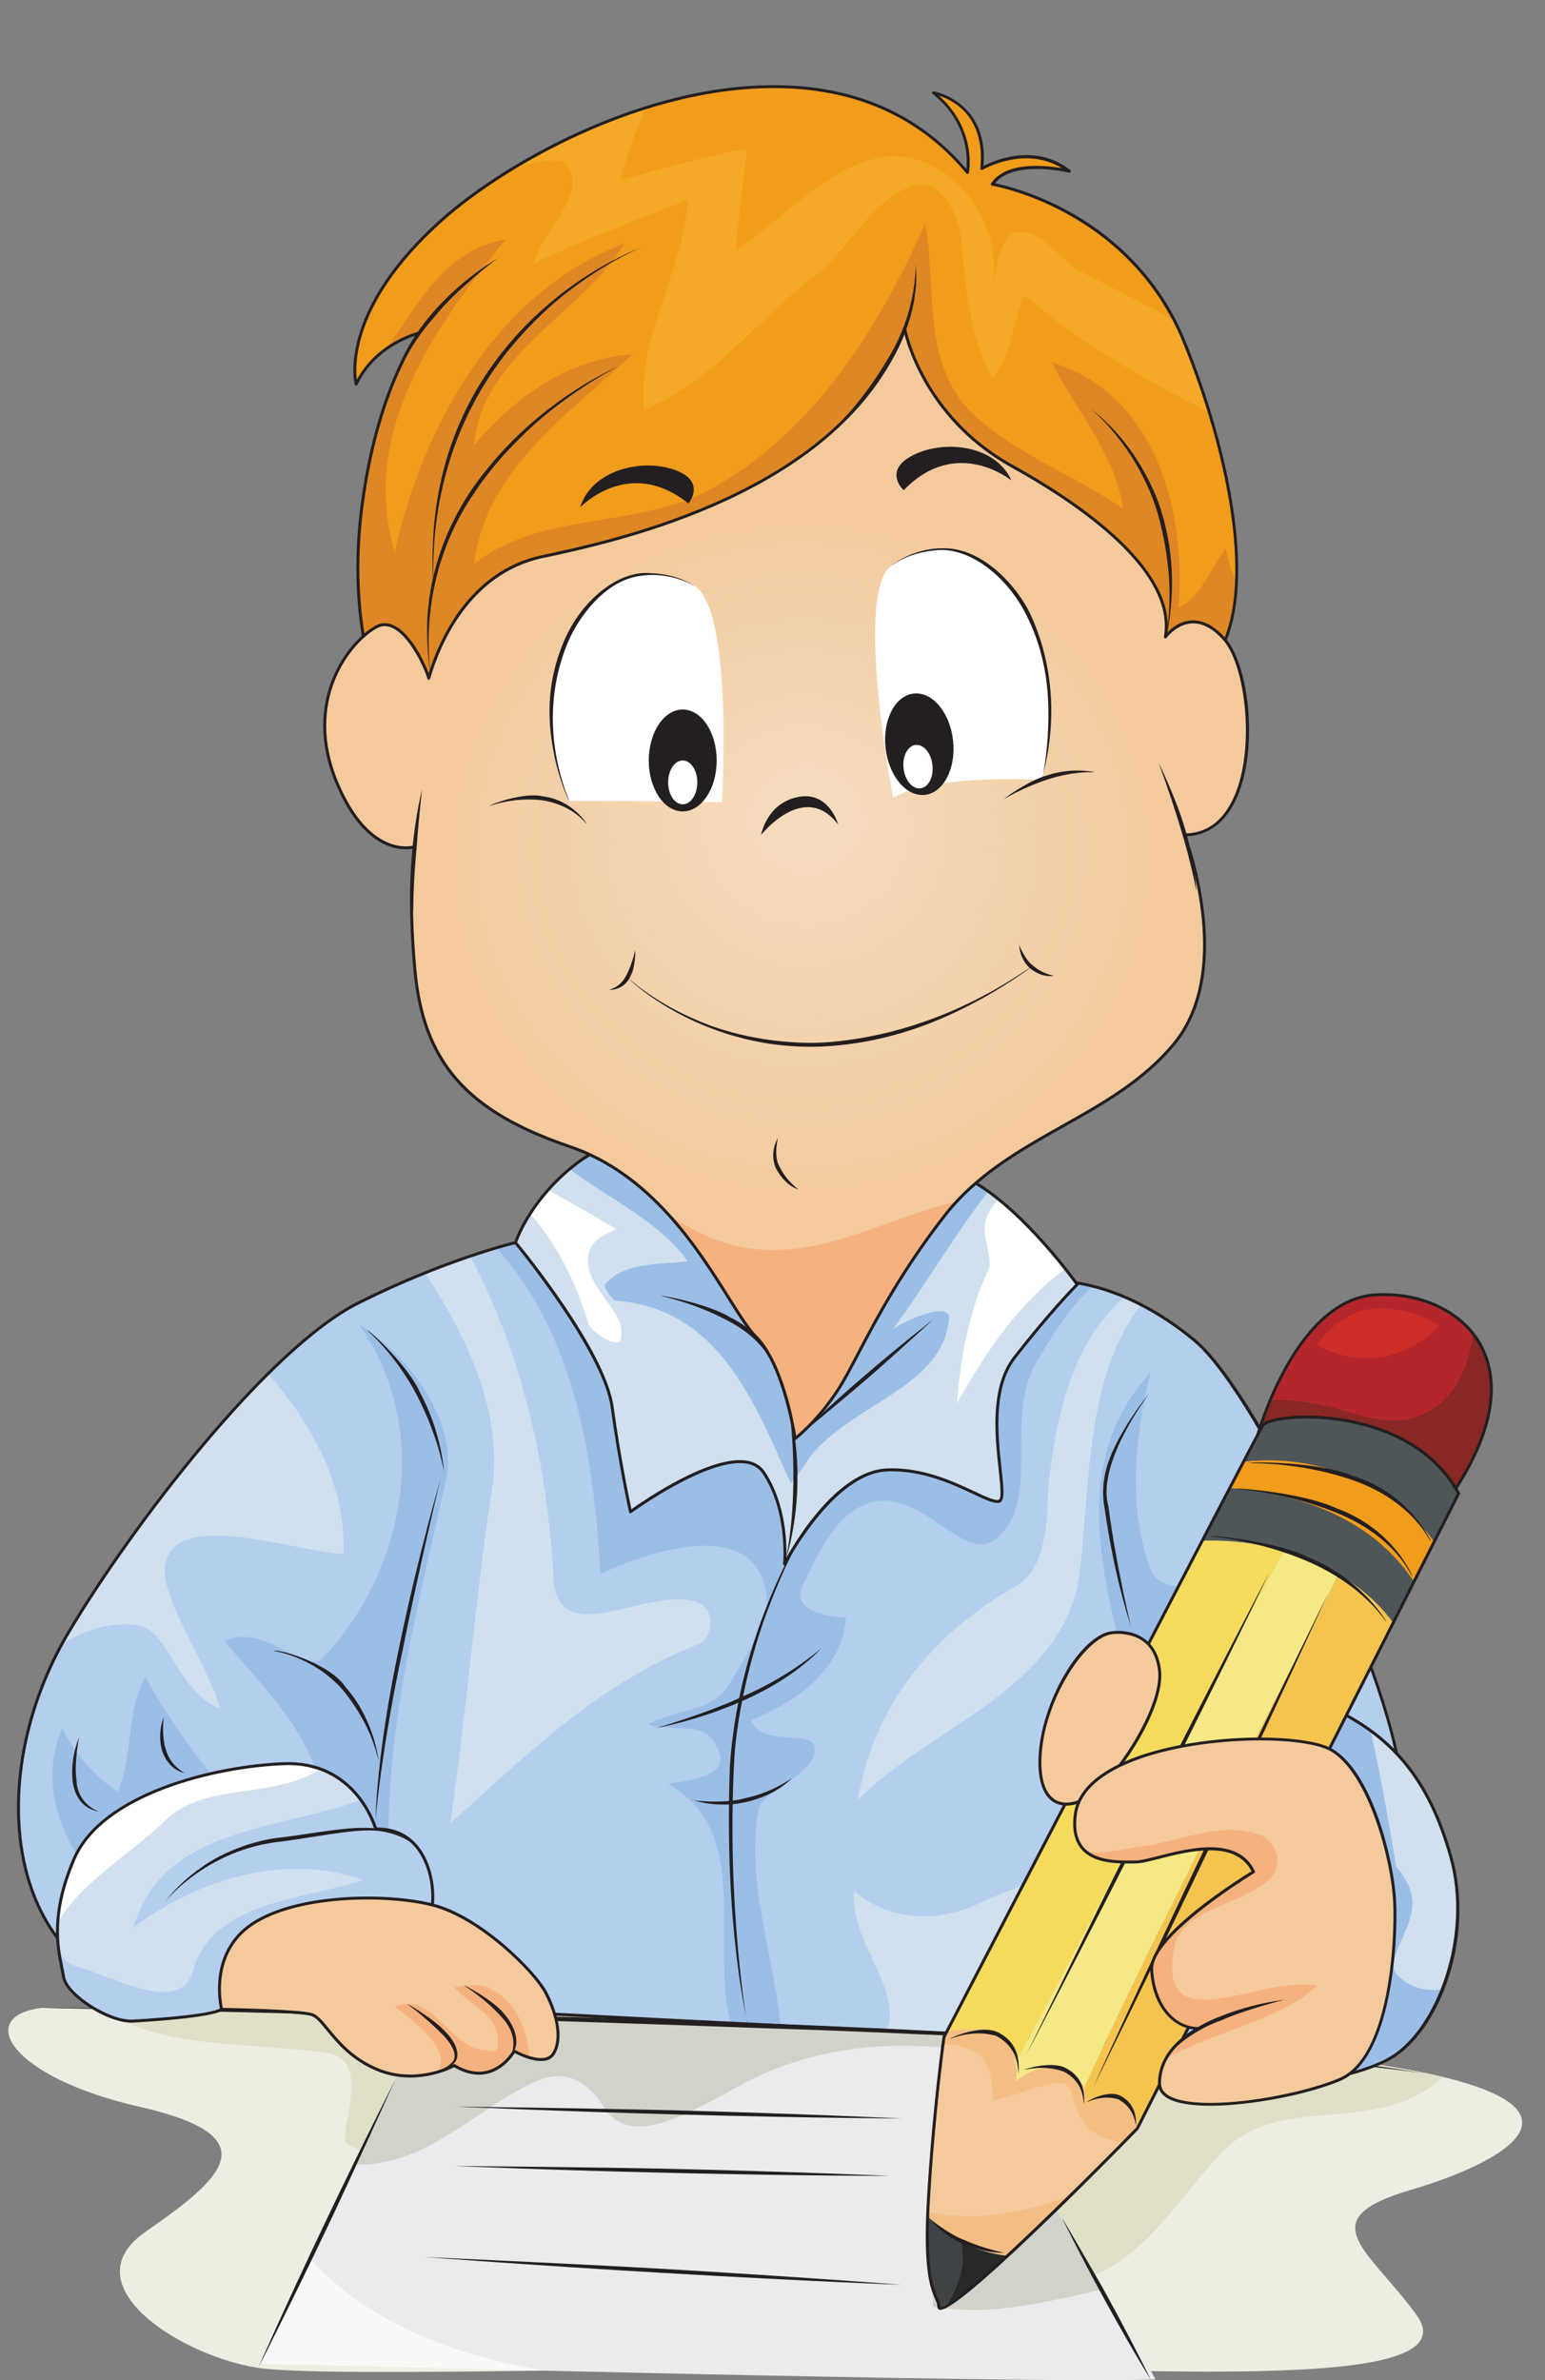 <?xml version="1.0" encoding="UTF-8"?><svg xmlns="http://www.w3.org/2000/svg" xmlns:xlink="http://www.w3.org/1999/xlink" height="601.1" preserveAspectRatio="xMidYMid meet" version="1.0" viewBox="-2.1 -21.5 390.3 601.1" width="390.3" zoomAndPan="magnify"><rect x="-2.1" y="-21.5" width="390.3" height="601.1" fill="#808080" stroke="none"/><defs><clipPath id="a"><path d="M 0 485 L 382.43 485 L 382.43 578 L 0 578 Z M 0 485"/></clipPath><clipPath id="b"><path d="M 63 484 L 290 484 L 290 579.621 L 63 579.621 Z M 63 484"/></clipPath><clipPath id="c"><path d="M 266 538 L 289 538 L 289 579.621 L 266 579.621 Z M 266 538"/></clipPath></defs><g><g clip-path="url(#a)"><path d="M 8.566 485.574 C 8.566 485.574 262.789 489.586 336.207 498.586 C 409.625 507.582 379.703 524.082 354.207 531.582 C 328.711 539.082 343.707 546.582 355.707 563.082 C 367.707 579.578 313.711 578.082 255.211 576.582 C 196.715 575.082 82.527 579.426 63.125 576.504 C 43.723 573.582 15.223 555.582 34.723 542.082 C 54.223 528.582 66.219 518.082 33.223 510.582 C 0.223 503.082 -8.59 487.566 8.566 485.574" fill="#edede2"/></g><g><path d="M 85.625 520.004 C 121.625 539.004 164.625 543.004 204.625 529.004 C 212.625 526.004 216.625 514.004 227.625 517.004 C 244.625 521.004 236.625 541.004 246.625 553.004 C 252.625 560.004 261.625 556.004 268.625 555.004 C 286.625 551.004 295.625 533.004 307.625 521.004 C 318.625 511.004 331.625 514.004 345.625 511.004 C 352.508 509.902 358.023 507.051 362.449 503.043 C 355.746 501.43 347.129 499.922 336.207 498.586 C 273.785 490.934 80.656 486.887 24.215 485.848 C 37.855 496.293 63.148 494.207 80.625 497.004 C 92.625 499.004 82.625 518.004 85.625 520.004" fill="#e0dfc8"/></g><g clip-path="url(#b)"><path d="M 107.176 484.371 C 107.176 484.371 70.711 557.629 63.453 575.449 C 63.453 575.449 264.09 580.727 289.828 579.41 C 289.828 579.41 245.613 500.871 234.391 492.289 L 107.176 484.371" fill="#eaebea"/></g><g><path d="M 234.391 492.289 L 107.176 484.371 C 107.176 484.371 97.492 503.824 87.113 525.117 C 105.312 526.16 118.047 510.82 133.625 504.004 C 140.625 501.004 146.625 504.004 150.625 511.004 C 157.625 521.004 171.625 512.004 181.625 507.004 C 198.965 496.492 218.516 493.727 237.809 495.777 C 236.473 494.195 235.316 493 234.391 492.289" fill="#d1d3ca"/></g><g><path d="M 75.793 548.555 C 70.266 560.137 65.594 570.199 63.453 575.449 C 63.453 575.449 95.457 576.289 135.535 577.219 C 112.652 573.262 91.605 565.715 75.793 548.555" fill="#f8f8f6"/></g><g><path d="M 233.625 561.004 C 247.988 563.613 262.352 559.832 276.715 556.613 C 265.629 537.656 250.074 511.805 240.488 499.152 C 235.781 519.414 232.84 540.516 233.625 561.004" fill="#d1d3ca"/></g><g><path d="M 128.129 292.316 C 128.129 292.316 110.973 296.281 88.531 307.5 C 66.09 318.719 31.777 362.934 15.273 390.652 C -1.227 418.371 -1.887 451.371 13.953 469.852 C 29.789 488.332 73.352 483.051 101.066 485.035 C 128.789 487.012 275.961 494.27 301.043 494.27 C 326.129 494.27 349.227 455.992 351.863 434.215 C 354.504 412.438 317.539 331.918 299.723 317.066 C 281.902 302.219 267.055 302.219 267.055 302.219 L 128.129 292.316" fill="#b4ceee"/></g><g><path d="M 110.625 352.004 C 113.625 338.004 101.625 321.004 88.625 313.004 C 107.625 340.004 99.625 376.004 79.625 397.004 C 75.625 402.004 64.625 388.004 54.625 393.004 C 65.625 406.004 80.625 420.004 79.625 439.004 C 79.625 446.004 69.625 450.004 63.625 446.004 C 59.625 443.004 58.625 436.004 54.625 431.004 C 47.625 422.004 40.625 413.004 34.625 402.004 C 29.625 411.004 31.625 422.004 27.625 431.004 C 21.625 427.004 16.625 421.004 13.625 415.004 C 3.625 438.004 25.625 461.004 43.625 475.004 C 44.996 476.375 43.441 479.207 40.68 482.168 C 59.832 485.414 83.594 483.785 101.066 485.035 C 102.391 485.129 103.984 485.234 105.82 485.352 C 100.578 476.367 97.105 466.113 96.625 457.004 C 93.625 421.004 102.625 388.004 110.625 352.004" fill="#9bbee7"/></g><g><path d="M 121.625 358.004 C 117.625 386.004 115.625 412.004 111.625 439.004 C 130.625 422.004 148.625 404.004 173.625 394.004 C 177.625 393.004 179.625 385.004 173.625 383.004 C 160.625 379.004 137.625 397.004 137.625 375.004 C 135.973 347.758 129.547 319.84 116.664 295.73 C 113.402 296.832 109.559 298.23 105.266 299.961 C 116.48 317.305 126.027 336.879 121.625 358.004" fill="#d0e0ef"/></g><g><path d="M 32.625 389.004 C 40.625 390.004 42.625 406.004 53.625 410.004 C 49.625 398.004 41.625 387.004 39.625 377.004 C 37.625 358.004 70.625 370.004 84.625 371.004 C 85.477 353.953 76.879 338.359 65.652 325.453 C 46.906 344.043 26.77 371.344 15.273 390.652 C 14.695 391.629 14.137 392.613 13.594 393.602 C 19.73 390.031 26.18 387.93 32.625 389.004" fill="#d0e0ef"/></g><g><path d="M 189.625 435.004 C 190.625 431.004 204.625 426.004 203.625 420.004 C 203.625 415.004 190.625 420.004 187.625 413.004 C 199.625 408.004 210.625 400.004 211.625 387.004 C 206.625 387.004 197.625 385.004 200.625 379.004 C 204.625 371.004 208.625 361.004 217.625 358.004 C 230.625 354.004 241.625 374.004 249.625 367.004 C 261.625 357.004 250.625 336.004 260.625 321.004 C 264.066 315.105 268.477 308.484 273.852 303.273 C 269.602 302.219 267.055 302.219 267.055 302.219 L 128.129 292.316 C 128.129 292.316 126.387 292.723 123.289 293.633 C 143.52 316.254 147.809 346.953 149.625 376.004 C 164.625 369.004 189.625 362.004 191.625 382.004 C 192.625 388.004 186.625 396.004 182.625 403.004 C 178.625 411.004 168.625 410.004 161.625 414.004 C 167.625 416.004 175.625 413.004 178.625 419.004 C 183.625 427.004 172.625 428.004 166.625 429.004 C 188.359 441.285 177.066 468.746 182.504 489.449 C 186.68 489.656 190.895 489.859 195.125 490.062 C 193.156 471.281 186.172 453.141 189.625 435.004" fill="#9bbee7"/></g><g><path d="M 262.625 355.004 C 262.625 364.004 261.625 375.004 254.625 379.004 C 233.625 391.004 218.625 409.004 214.625 433.004 C 233.625 414.004 266.625 405.004 270.625 376.004 C 273.195 354.598 272.113 325.871 286.184 308.008 C 284.738 307.262 283.344 306.605 282.02 306.039 C 268.281 317.719 264.344 337.832 262.625 355.004" fill="#d0e0ef"/></g><g><path d="M 213.625 456.004 C 212.625 468.004 223.625 478.004 222.625 489.004 C 222.453 489.699 222.086 490.492 221.578 491.305 C 239.574 492.129 256.703 492.867 270.68 493.402 C 281.602 478.332 287.469 461.555 288.512 443.734 C 274.273 449.062 259.301 452.734 245.625 459.004 C 235.625 464.004 222.625 464.004 213.625 456.004" fill="#d0e0ef"/></g><g><path d="M 305.625 430.004 C 290.625 414.004 317.625 394.004 311.625 379.004 C 309.625 375.004 292.625 384.004 288.625 375.004 C 282.625 359.004 284.625 341.004 288.625 325.004 C 264.625 351.004 279.625 386.004 286.625 417.004 C 292.004 444.801 286.926 470.984 270.68 493.402 C 284.789 493.941 295.695 494.27 301.043 494.27 C 320.273 494.27 338.328 471.773 346.898 451.457 C 331.43 447.891 316.797 442.414 305.625 430.004" fill="#9bbee7"/></g><g><path d="M 128.047 291.953 C 127.875 291.992 110.59 296.055 88.363 307.164 C 65.223 318.734 30.879 363.707 14.953 390.461 C -1.562 418.199 -2.105 451.691 13.668 470.098 C 25.887 484.352 54.32 484.598 79.406 484.812 C 87.18 484.879 94.523 484.941 101.039 485.406 C 127.914 487.328 275.484 494.645 301.043 494.645 C 326.828 494.645 349.668 455.473 352.234 434.262 C 353.676 422.355 343.66 394.754 333.805 372.887 C 321.566 345.738 308.285 323.715 299.965 316.777 C 282.246 302.012 267.203 301.844 267.055 301.844 L 128.156 291.945 C 128.121 291.941 128.082 291.945 128.047 291.953 Z M 101.094 484.66 C 94.551 484.191 87.199 484.129 79.414 484.062 C 54.484 483.848 26.234 483.605 14.234 469.605 C 6.688 460.801 2.934 448.473 2.934 434.984 C 2.934 420.648 7.172 404.996 15.598 390.844 C 31.477 364.168 65.691 319.336 88.699 307.836 C 110.516 296.93 127.508 292.852 128.16 292.695 C 128.277 292.703 267.027 302.594 267.027 302.594 C 267.199 302.594 281.988 302.777 299.484 317.355 C 315.875 331.016 351.629 406.5 351.629 431.688 C 351.629 432.578 351.582 433.41 351.492 434.172 C 348.949 455.148 326.438 493.895 301.043 493.895 C 275.492 493.895 127.961 486.578 101.094 484.66" fill="#231f20"/></g><g><path d="M 200.066 261.301 C 171.688 263.281 155.191 263.281 143.309 272.516 C 131.43 281.758 128.129 292.316 128.129 292.316 C 128.129 292.316 150.566 319.375 152.547 333.898 C 154.527 348.418 157.168 360.297 157.168 360.297 C 157.168 360.297 184.227 340.5 190.828 350.398 C 197.43 360.297 196.105 373.492 196.105 373.492 C 196.105 373.492 207.988 350.398 221.844 349.734 C 235.703 349.074 246.926 358.316 250.227 357.656 C 253.523 356.992 244.945 333.234 254.188 321.355 C 263.422 309.477 270.023 302.879 270.023 302.879 C 270.023 302.879 255.504 282.414 241.645 275.816 C 227.785 269.219 200.066 261.301 200.066 261.301" fill="#d0e0ef"/></g><g><path d="M 247.625 299.004 C 242.625 310.004 240.625 321.004 239.625 333.004 C 246.879 319.816 255.438 307.5 267.02 298.918 C 263.465 294.422 257.141 286.984 250.152 281.363 C 248.082 283.586 246.625 286.051 246.625 289.004 C 246.625 292.004 248.625 297.004 247.625 299.004" fill="#fff"/></g><g><path d="M 154.625 317.004 C 156.625 311.004 148.625 306.004 146.625 299.004 C 145.625 293.004 148.625 291.004 153.625 289.004 C 147.871 285.406 142.121 282.324 136.367 279.02 C 134.477 281.148 132.973 283.199 131.805 285.027 C 138.723 292.695 143.578 302.848 146.625 313.004 C 147.625 315.004 153.625 319.004 154.625 317.004" fill="#fff"/></g><g><path d="M 223.625 314.004 C 231.883 302.742 239.012 290.355 247.555 279.383 C 245.602 277.98 243.617 276.754 241.645 275.816 C 227.785 269.219 200.066 261.301 200.066 261.301 C 171.688 263.281 155.191 263.281 143.309 272.516 C 142.793 272.918 142.301 273.32 141.816 273.727 C 152.312 281.684 164.152 286.727 171.625 297.004 C 164.625 298.004 155.625 297.004 150.625 303.004 C 150.625 304.004 152.625 307.004 153.625 307.004 C 179.625 309.004 188.625 333.004 197.625 353.004 C 200.625 350.004 201.625 347.004 204.625 344.004 C 216.625 332.004 235.625 328.004 237.625 312.004 C 238.625 307.004 228.625 311.004 223.625 314.004" fill="#9bbee7"/></g><g><path d="M 200.039 260.926 L 190.906 261.535 C 167.715 263.043 153.715 263.953 143.078 272.223 C 131.242 281.426 127.805 292.098 127.773 292.207 C 127.734 292.328 127.762 292.461 127.844 292.559 C 128.066 292.828 150.234 319.699 152.176 333.949 C 154.137 348.316 156.777 360.258 156.801 360.379 C 156.828 360.5 156.918 360.602 157.035 360.645 C 157.156 360.691 157.289 360.672 157.391 360.598 C 157.586 360.457 176.895 346.434 186.547 348.145 C 188.301 348.457 189.633 349.285 190.516 350.605 C 196.965 360.273 195.746 373.324 195.73 373.457 C 195.715 373.637 195.824 373.801 195.996 373.852 C 196.172 373.902 196.355 373.824 196.438 373.664 C 196.555 373.438 208.383 350.754 221.863 350.109 C 230.68 349.688 238.543 353.379 243.746 355.816 C 246.797 357.25 249.004 358.285 250.301 358.023 C 251.828 357.719 251.488 354.629 250.926 349.512 C 250.027 341.363 248.672 329.055 254.48 321.586 C 263.598 309.863 270.223 303.211 270.289 303.145 C 270.422 303.016 270.438 302.812 270.328 302.66 C 270.184 302.457 255.594 282.043 241.809 275.477 C 228.078 268.941 200.445 261.02 200.168 260.941 C 200.129 260.93 200.082 260.926 200.039 260.926 Z M 143.539 272.812 C 153.992 264.688 167.906 263.781 190.957 262.285 C 190.957 262.285 199.895 261.688 200.023 261.68 C 200.875 261.922 227.957 269.719 241.484 276.156 C 254.277 282.246 267.836 300.508 269.535 302.844 C 268.465 303.934 262.25 310.375 253.891 321.125 C 250.324 325.711 249.363 331.988 249.363 338.059 C 249.363 342.199 249.809 346.242 250.18 349.594 C 250.414 351.715 250.652 353.875 250.652 355.367 C 250.652 356.477 250.52 357.215 250.152 357.289 C 249.098 357.5 246.875 356.461 244.062 355.141 C 238.797 352.668 230.832 348.93 221.828 349.359 C 209.781 349.938 199.445 366.738 196.566 371.863 C 196.574 371.531 196.578 371.156 196.578 370.738 C 196.578 366.285 195.91 357.344 191.141 350.188 C 190.141 348.691 188.641 347.754 186.68 347.406 C 177.422 345.766 160.438 357.504 157.414 359.656 C 156.875 357.156 154.637 346.441 152.918 333.848 C 150.988 319.684 130.273 294.328 128.555 292.242 C 129.051 290.832 132.727 281.223 143.539 272.812" fill="#231f20"/></g><g><path d="M 93.812 154.215 C 93.812 154.215 85.395 136.398 89.355 106.203 C 93.316 76.012 103.711 62.645 103.711 62.645 C 103.711 62.645 92.82 65.121 87.871 75.516 C 87.871 75.516 82.918 57.695 109.652 33.938 C 136.379 10.176 206.172 -21.5 242.305 22.055 C 242.305 22.055 244.613 10.508 233.727 1.926 C 233.727 1.926 247.59 4.238 245.938 21.066 C 245.938 21.066 257.816 13.805 268.047 21.727 C 268.047 21.727 253.191 18.098 248.574 25.023 C 248.574 25.023 281.902 30.309 296.426 63.309 C 309.953 95.648 316.059 133.43 303.188 146.793 C 290.316 160.156 120.047 216.09 93.812 154.215" fill="#f19c1b"/></g><g><path d="M 294.59 59.504 C 286.773 55.078 278.699 51.039 270.625 47.004 C 265.625 44.004 260.625 36.004 254.625 37.004 C 250.625 38.004 249.625 46.004 248.625 51.004 C 251.625 34.004 237.625 17.004 222.625 18.004 C 208.625 19.004 196.625 33.004 183.625 42.004 C 184.625 33.004 185.625 25.004 186.625 16.004 C 175.625 18.004 165.625 21.004 154.625 24.004 C 156.219 17.641 158.387 11.562 161.105 5.762 C 148.758 9.633 137.059 15.203 127.215 21.191 C 133.414 19.746 140.109 17.211 141.625 21.004 C 145.625 28.004 135.625 36.004 132.625 45.004 C 145.625 39.004 158.625 34.004 171.625 29.004 C 170.625 47.004 158.625 64.004 160.625 82.004 C 177.625 75.004 188.625 60.004 202.625 49.004 C 212.625 42.004 218.625 27.004 230.625 25.004 C 235.625 25.004 239.625 32.004 240.625 38.004 C 241.625 50.004 242.625 63.004 248.625 74.004 C 253.625 68.004 253.625 60.004 256.625 53.004 C 271.035 65.25 287.004 74.379 303.402 82.641 C 301.414 76.137 299.066 69.617 296.426 63.309 C 295.844 61.988 295.227 60.73 294.59 59.504" fill="#f5a827"/></g><g><path d="M 295.625 132.004 C 297.625 107.004 289.625 78.004 263.625 70.004 C 269.625 82.004 279.625 93.004 281.625 107.004 C 268.625 98.004 253.625 93.004 242.625 82.004 C 230.625 69.004 234.625 51.004 231.625 35.004 C 219.625 62.004 202.625 89.004 175.625 103.004 C 156.625 112.004 133.625 108.004 117.625 121.004 C 120.625 97.004 141.625 83.004 157.625 68.004 C 141.625 69.004 127.625 79.004 117.625 91.004 C 119.625 68.004 144.625 58.004 155.625 40.004 C 123.625 52.004 104.625 86.004 97.625 118.004 C 88.625 88.004 107.625 61.004 125.625 39.004 C 110.605 41.375 103.711 54.988 95.555 66.52 C 99.77 63.543 103.711 62.645 103.711 62.645 C 103.711 62.645 93.316 76.012 89.355 106.203 C 85.395 136.398 93.812 154.215 93.812 154.215 C 120.047 216.09 290.316 160.156 303.188 146.793 C 307.66 142.148 309.836 134.555 310.211 125.273 C 308.922 122.656 307.953 119.938 307.625 117.004 C 303.625 122.004 301.625 129.004 295.625 132.004" fill="#de8724"/></g><g><path d="M 109.402 33.656 C 82.805 57.297 87.461 75.434 87.512 75.617 C 87.551 75.766 87.684 75.875 87.84 75.891 C 87.996 75.902 88.145 75.816 88.211 75.676 C 92.152 67.391 100.027 64.199 102.797 63.301 C 100.512 66.719 92.363 80.395 88.98 106.152 C 88.234 111.863 87.93 117.137 87.93 121.941 C 87.93 142.246 93.344 154.098 93.469 154.363 C 99.344 168.227 112.828 177.199 133.535 181.027 C 193.352 192.086 293.906 156.973 303.461 147.055 C 308.555 141.758 310.688 132.938 310.688 122.371 C 310.688 104.734 304.75 82.234 296.77 63.164 C 283.387 32.754 253.801 25.691 249.266 24.777 C 254.051 18.801 267.812 22.059 267.953 22.094 C 268.129 22.133 268.305 22.051 268.383 21.891 C 268.461 21.73 268.414 21.539 268.273 21.434 C 259.219 14.418 248.836 19.117 246.344 20.422 C 246.395 19.727 246.449 19.031 246.449 18.387 C 246.449 3.844 233.922 1.578 233.785 1.559 C 233.617 1.527 233.453 1.621 233.383 1.773 C 233.359 1.824 233.352 1.875 233.352 1.926 C 233.352 2.039 233.402 2.148 233.492 2.223 C 241.027 8.16 242.121 15.609 242.121 19.445 C 242.121 20.184 242.082 20.777 242.039 21.211 C 231.336 8.641 217.078 1.566 199.609 0.238 C 164.047 -2.461 126.176 18.742 109.402 33.656 Z M 87.91 71.969 C 87.91 65.703 90.461 51.492 109.898 34.215 C 126.578 19.391 164.223 -1.695 199.551 0.984 C 217.105 2.32 231.391 9.488 242.016 22.297 C 242.109 22.406 242.258 22.453 242.398 22.422 C 242.539 22.383 242.645 22.27 242.672 22.129 C 242.68 22.094 242.871 21.086 242.871 19.453 C 242.871 15.68 241.777 8.609 235.105 2.672 C 238.312 3.691 245.699 7.238 245.699 18.336 C 245.699 19.188 245.656 20.086 245.562 21.031 C 245.562 21.043 245.562 21.055 245.562 21.066 C 245.562 21.195 245.629 21.316 245.738 21.383 C 245.859 21.461 246.012 21.461 246.133 21.387 C 246.242 21.32 256.668 15.176 266.172 20.969 C 261.93 20.234 252.004 19.203 248.262 24.816 C 248.191 24.926 248.18 25.059 248.23 25.176 C 248.281 25.293 248.391 25.375 248.516 25.395 C 248.848 25.449 281.812 31.035 296.082 63.457 C 308.746 93.73 316.289 132.648 302.918 146.531 C 293.414 156.398 193.285 191.309 133.672 180.289 C 113.227 176.512 99.93 167.688 94.156 154.07 C 94.156 154.066 94.152 154.059 94.152 154.055 C 94.066 153.879 85.828 135.973 89.727 106.254 C 93.625 76.527 103.902 63.008 104.008 62.875 C 104.105 62.75 104.113 62.578 104.027 62.445 C 103.941 62.309 103.781 62.246 103.629 62.277 C 103.52 62.305 93.227 64.77 88.055 74.379 C 87.98 73.801 87.91 73 87.91 71.969 Z M 93.473 154.375 C 93.473 154.375 93.469 154.363 93.469 154.363 C 93.469 154.367 93.469 154.371 93.473 154.375" fill="#231f20"/></g><g><path d="M 314.219 496.824 C 281.867 493.852 237.105 491.273 187.781 489.414 C 126.504 486.82 8.566 485.402 8.566 485.574 C 8.562 485.621 89.055 486.949 187.738 490.609 C 277.109 493.426 335.496 499.051 357.039 502.008 C 348.203 500.547 333.426 498.461 314.219 496.824" fill="#231f20"/></g><g><path d="M 297.086 189.359 C 297.086 189.359 310.285 223.016 294.445 242.156 C 278.605 261.301 252.211 265.258 236.367 285.719 C 220.531 306.176 214.59 322.016 209.309 329.938 C 204.031 337.855 198.754 341.816 198.754 341.816 C 198.754 341.816 196.113 323.336 188.852 316.074 C 181.59 308.82 169.543 277.469 141.824 268.062 C 114.105 258.66 104.703 245.293 102.719 223.512 C 100.738 201.734 102.719 192.332 102.719 192.332 C 102.719 192.332 91.336 196.293 82.918 175.996 C 74.508 155.703 85.891 140.852 92.82 136.895 C 99.75 132.93 106.184 148.773 106.184 149.762 C 106.184 150.754 111.629 124.023 134.895 119.074 C 158.156 114.125 211.121 101.75 226.469 61.656 C 226.469 61.656 230.426 83.434 253.691 96.305 C 276.953 109.176 294.773 125.012 292.301 139.367 C 292.301 139.367 298.734 130.461 307.148 139.863 C 315.562 149.266 317.219 189.359 297.086 189.359" fill="#f4ca9d"/></g><g><path d="M 166.445 284.91 C 177.695 297.156 184.242 311.469 188.852 316.074 C 196.113 323.336 198.754 341.816 198.754 341.816 C 198.754 341.816 204.031 337.855 209.309 329.938 C 214.59 322.016 220.531 306.176 236.367 285.719 C 237.422 284.355 238.523 283.074 239.664 281.852 C 215.449 287.594 193.961 304.672 166.445 284.91" fill="#f6b27e"/></g><g><path d="M 226.117 61.52 C 210.383 102.633 153.504 114.73 134.816 118.707 C 116.246 122.66 108.707 140.449 106.199 148.535 C 105.191 145.742 101.984 139.066 97.934 136.719 C 96.102 135.656 94.316 135.605 92.633 136.57 C 85.652 140.559 74.008 155.48 82.574 176.141 C 89.957 193.949 99.801 193.301 102.254 192.824 C 102.027 194.223 101.473 198.395 101.473 205.82 C 101.473 210.453 101.691 216.332 102.348 223.547 C 104.477 246.953 115.512 259.531 141.703 268.418 C 162.082 275.332 173.887 294.105 181.699 306.527 C 184.477 310.938 186.664 314.422 188.59 316.344 C 195.676 323.43 198.355 341.684 198.379 341.867 C 198.398 342 198.484 342.113 198.609 342.164 C 198.73 342.215 198.871 342.195 198.977 342.117 C 199.031 342.074 204.367 338.027 209.621 330.145 C 211.316 327.602 213.113 324.18 215.195 320.219 C 219.715 311.621 225.902 299.852 236.664 285.945 C 244.777 275.469 255.844 269.246 266.547 263.23 C 276.605 257.578 287.008 251.73 294.734 242.395 C 300.703 235.184 302.566 225.875 302.566 217.07 C 302.566 204.023 298.488 192.113 297.609 189.699 C 303.184 189.5 307.574 186.199 310.316 180.07 C 312.496 175.195 313.445 169.012 313.445 162.883 C 313.445 153.227 311.086 143.699 307.426 139.613 C 304.664 136.523 301.805 135.035 298.926 135.188 C 295.992 135.34 293.844 137.137 292.77 138.258 C 292.824 137.711 292.91 137.16 292.91 136.613 C 292.91 120.133 268.805 104.238 253.871 95.977 C 231.039 83.348 226.875 61.805 226.836 61.59 C 226.805 61.422 226.672 61.297 226.504 61.281 C 226.336 61.266 226.176 61.363 226.117 61.52 Z M 106.734 149.332 C 109.023 141.664 116.359 123.402 134.973 119.441 C 153.594 115.48 209.91 103.477 226.367 62.859 C 227.566 67.508 233.371 85.496 253.508 96.633 C 268.289 104.809 292.16 120.512 292.16 136.598 C 292.16 137.5 292.086 138.402 291.93 139.301 C 291.926 139.324 291.926 139.344 291.926 139.367 C 291.926 139.516 292.016 139.652 292.156 139.711 C 292.316 139.777 292.504 139.727 292.605 139.586 C 292.629 139.551 295.152 136.133 298.973 135.934 C 301.609 135.801 304.266 137.203 306.867 140.113 C 310.367 144.02 312.641 153.469 312.641 162.984 C 312.641 169.016 311.727 175.07 309.629 179.762 C 306.895 185.883 302.672 188.984 297.086 188.984 C 296.965 188.984 296.848 189.047 296.777 189.148 C 296.734 189.215 296.711 189.285 296.711 189.359 C 296.711 189.406 296.719 189.453 296.738 189.496 C 296.82 189.707 301.824 202.742 301.824 217.07 C 301.824 225.727 300 234.859 294.156 241.918 C 286.52 251.148 276.18 256.957 266.18 262.578 C 255.414 268.629 244.277 274.887 236.07 285.488 C 225.27 299.445 219.062 311.246 214.531 319.867 C 212.461 323.812 210.672 327.219 208.996 329.727 C 204.699 336.176 200.402 339.973 199.023 341.113 C 198.492 337.805 195.727 322.418 189.117 315.809 C 187.258 313.953 185.086 310.5 182.336 306.129 C 174.469 293.617 162.574 274.707 141.945 267.707 C 116.086 258.934 105.191 246.535 103.094 223.48 C 102.438 216.277 102.223 210.418 102.223 205.812 C 102.223 196.695 103.074 192.469 103.09 192.406 C 103.094 192.383 103.094 192.355 103.094 192.332 C 103.094 192.227 103.051 192.121 102.969 192.051 C 102.867 191.961 102.727 191.934 102.598 191.977 C 102.488 192.016 91.434 195.547 83.266 175.852 C 74.891 155.652 86.215 141.102 93.008 137.219 C 94.402 136.422 95.828 136.434 97.363 137.258 C 102.129 139.82 105.762 149.07 105.809 149.77 C 105.82 149.945 105.961 150.133 106.133 150.16 C 106.473 150.211 106.527 150.023 106.734 149.332 Z M 292.676 139.367 C 292.676 139.387 292.672 139.41 292.672 139.43 C 292.672 139.41 292.672 139.387 292.676 139.367" fill="#231f20"/></g><g><path d="M 290.625 195.348 C 290.625 242.922 250.207 281.504 200.391 281.504 C 150.52 281.504 110.113 242.922 110.113 195.348 C 110.113 147.762 150.52 109.184 200.391 109.184 C 250.207 109.184 290.625 147.762 290.625 195.348" fill="#f4ca9d"/></g><g><path d="M 288.34 195.043 C 288.34 241.391 248.965 278.977 200.43 278.977 C 151.848 278.977 112.48 241.391 112.48 195.043 C 112.48 148.684 151.848 111.102 200.43 111.102 C 248.965 111.102 288.34 148.684 288.34 195.043" fill="#f4cb9f"/></g><g><path d="M 286.055 194.738 C 286.055 239.855 247.719 276.449 200.473 276.449 C 153.176 276.449 114.852 239.855 114.852 194.738 C 114.852 149.605 153.176 113.016 200.473 113.016 C 247.719 113.016 286.055 149.605 286.055 194.738" fill="#f4cb9f"/></g><g><path d="M 283.766 194.43 C 283.766 238.324 246.477 273.922 200.512 273.922 C 154.5 273.922 117.223 238.324 117.223 194.43 C 117.223 150.527 154.5 114.934 200.512 114.934 C 246.477 114.934 283.766 150.527 283.766 194.43" fill="#f4cca1"/></g><g><path d="M 281.48 194.125 C 281.48 236.793 245.234 271.395 200.555 271.395 C 155.828 271.395 119.59 236.793 119.59 194.125 C 119.59 151.449 155.828 116.852 200.555 116.852 C 245.234 116.852 281.48 151.449 281.48 194.125" fill="#f4cca1"/></g><g><path d="M 279.195 193.82 C 279.195 235.258 243.988 268.863 200.598 268.863 C 157.156 268.863 121.961 235.258 121.961 193.82 C 121.961 152.371 157.156 118.766 200.598 118.766 C 243.988 118.766 279.195 152.371 279.195 193.82" fill="#f4cda3"/></g><g><path d="M 276.91 193.516 C 276.91 233.727 242.746 266.336 200.637 266.336 C 158.484 266.336 124.328 233.727 124.328 193.516 C 124.328 153.289 158.484 120.684 200.637 120.684 C 242.746 120.684 276.91 153.289 276.91 193.516" fill="#f4cda3"/></g><g><path d="M 274.621 193.211 C 274.621 232.195 241.504 263.809 200.68 263.809 C 159.812 263.809 126.699 232.195 126.699 193.211 C 126.699 154.215 159.812 122.602 200.68 122.602 C 241.504 122.602 274.621 154.215 274.621 193.211" fill="#f3cea5"/></g><g><path d="M 272.336 192.902 C 272.336 230.66 240.258 261.281 200.719 261.281 C 161.137 261.281 129.066 230.66 129.066 192.902 C 129.066 155.137 161.137 124.516 200.719 124.516 C 240.258 124.516 272.336 155.137 272.336 192.902" fill="#f3cea6"/></g><g><path d="M 270.051 192.598 C 270.051 229.129 239.016 258.754 200.762 258.754 C 162.465 258.754 131.438 229.129 131.438 192.598 C 131.438 156.055 162.465 126.434 200.762 126.434 C 239.016 126.434 270.051 156.055 270.051 192.598" fill="#f3cfa6"/></g><g><path d="M 267.762 192.293 C 267.762 227.594 237.77 256.227 200.801 256.227 C 163.793 256.227 133.809 227.594 133.809 192.293 C 133.809 156.977 163.793 128.352 200.801 128.352 C 237.77 128.352 267.762 156.977 267.762 192.293" fill="#f3cfa8"/></g><g><path d="M 265.477 191.984 C 265.477 226.062 236.527 253.699 200.844 253.699 C 165.121 253.699 136.176 226.062 136.176 191.984 C 136.176 157.898 165.121 130.266 200.844 130.266 C 236.527 130.266 265.477 157.898 265.477 191.984" fill="#f3d0a8"/></g><g><path d="M 263.191 191.68 C 263.191 224.531 235.281 251.172 200.883 251.172 C 166.449 251.172 138.547 224.531 138.547 191.68 C 138.547 158.82 166.449 132.184 200.883 132.184 C 235.281 132.184 263.191 158.82 263.191 191.68" fill="#f3d0a9"/></g><g><path d="M 260.906 191.375 C 260.906 222.996 234.039 248.645 200.926 248.645 C 167.773 248.645 140.914 222.996 140.914 191.375 C 140.914 159.742 167.773 134.102 200.926 134.102 C 234.039 134.102 260.906 159.742 260.906 191.375" fill="#f3d1aa"/></g><g><path d="M 258.617 191.07 C 258.617 221.465 232.797 246.113 200.965 246.113 C 169.102 246.113 143.285 221.465 143.285 191.07 C 143.285 160.664 169.102 136.016 200.965 136.016 C 232.797 136.016 258.617 160.664 258.617 191.07" fill="#f3d1ab"/></g><g><path d="M 256.332 190.762 C 256.332 219.934 231.551 243.586 201.008 243.586 C 170.43 243.586 145.656 219.934 145.656 190.762 C 145.656 161.586 170.43 137.934 201.008 137.934 C 231.551 137.934 256.332 161.586 256.332 190.762" fill="#f3d2ac"/></g><g><path d="M 254.047 190.457 C 254.047 218.398 230.309 241.059 201.047 241.059 C 171.758 241.059 148.023 218.398 148.023 190.457 C 148.023 162.508 171.758 139.852 201.047 139.852 C 230.309 139.852 254.047 162.508 254.047 190.457" fill="#f3d2ad"/></g><g><path d="M 251.762 190.152 C 251.762 216.867 229.062 238.531 201.09 238.531 C 173.086 238.531 150.395 216.867 150.395 190.152 C 150.395 163.43 173.086 141.766 201.09 141.766 C 229.062 141.766 251.762 163.43 251.762 190.152" fill="#f4d3ae"/></g><g><path d="M 249.473 189.848 C 249.473 215.336 227.82 236.004 201.129 236.004 C 174.41 236.004 152.766 215.336 152.766 189.848 C 152.766 164.352 174.41 143.684 201.129 143.684 C 227.82 143.684 249.473 164.352 249.473 189.848" fill="#f4d3af"/></g><g><path d="M 247.188 189.539 C 247.188 213.801 226.574 233.477 201.172 233.477 C 175.738 233.477 155.133 213.801 155.133 189.539 C 155.133 165.273 175.738 145.602 201.172 145.602 C 226.574 145.602 247.188 165.273 247.188 189.539" fill="#f4d4ae"/></g><g><path d="M 244.902 189.234 C 244.902 212.27 225.332 230.949 201.215 230.949 C 177.066 230.949 157.504 212.27 157.504 189.234 C 157.504 166.195 177.066 147.516 201.215 147.516 C 225.332 147.516 244.902 166.195 244.902 189.234" fill="#f4d4af"/></g><g><path d="M 242.613 188.93 C 242.613 210.734 224.09 228.422 201.254 228.422 C 178.395 228.422 159.871 210.734 159.871 188.93 C 159.871 167.117 178.395 149.434 201.254 149.434 C 224.09 149.434 242.613 167.117 242.613 188.93" fill="#f4d5b0"/></g><g><path d="M 240.328 188.625 C 240.328 209.203 222.844 225.891 201.297 225.891 C 179.723 225.891 162.242 209.203 162.242 188.625 C 162.242 168.039 179.723 151.352 201.297 151.352 C 222.844 151.352 240.328 168.039 240.328 188.625" fill="#f4d5b1"/></g><g><path d="M 238.043 188.316 C 238.043 207.672 221.602 223.363 201.336 223.363 C 181.051 223.363 164.609 207.672 164.609 188.316 C 164.609 168.961 181.051 153.266 201.336 153.266 C 221.602 153.266 238.043 168.961 238.043 188.316" fill="#f5d6b3"/></g><g><path d="M 235.758 188.012 C 235.758 206.137 220.355 220.836 201.379 220.836 C 182.379 220.836 166.98 206.137 166.98 188.012 C 166.98 169.883 182.379 155.184 201.379 155.184 C 220.355 155.184 235.758 169.883 235.758 188.012" fill="#f5d6b3"/></g><g><path d="M 233.469 187.707 C 233.469 204.605 219.113 218.309 201.418 218.309 C 183.703 218.309 169.352 204.605 169.352 187.707 C 169.352 170.805 183.703 157.102 201.418 157.102 C 219.113 157.102 233.469 170.805 233.469 187.707" fill="#f5d7b5"/></g><g><path d="M 231.184 187.402 C 231.184 203.074 217.871 215.781 201.461 215.781 C 185.031 215.781 171.719 203.074 171.719 187.402 C 171.719 171.727 185.031 159.016 201.461 159.016 C 217.871 159.016 231.184 171.727 231.184 187.402" fill="#f5d7b6"/></g><g><path d="M 228.898 187.094 C 228.898 201.539 216.629 213.254 201.5 213.254 C 186.359 213.254 174.09 201.539 174.09 187.094 C 174.09 172.648 186.359 160.934 201.5 160.934 C 216.629 160.934 228.898 172.648 228.898 187.094" fill="#f5d8b6"/></g><g><path d="M 226.613 186.789 C 226.613 200.008 215.383 210.727 201.539 210.727 C 187.688 210.727 176.461 200.008 176.461 186.789 C 176.461 173.566 187.688 162.852 201.539 162.852 C 215.383 162.852 226.613 173.566 226.613 186.789" fill="#f5d8b7"/></g><g><path d="M 224.324 186.484 C 224.324 198.473 214.137 208.199 201.582 208.199 C 189.012 208.199 178.828 198.473 178.828 186.484 C 178.828 174.488 189.012 164.766 201.582 164.766 C 214.137 164.766 224.324 174.488 224.324 186.484" fill="#f5d9b8"/></g><g><path d="M 222.039 186.18 C 222.039 196.941 212.895 205.672 201.621 205.672 C 190.34 205.672 181.199 196.941 181.199 186.18 C 181.199 175.41 190.34 166.684 201.621 166.684 C 212.895 166.684 222.039 175.41 222.039 186.18" fill="#f5d9b9"/></g><g><path d="M 219.754 185.871 C 219.754 195.41 211.652 203.141 201.664 203.141 C 191.668 203.141 183.566 195.41 183.566 185.871 C 183.566 176.332 191.668 168.602 201.664 168.602 C 211.652 168.602 219.754 176.332 219.754 185.871" fill="#f5daba"/></g><g><path d="M 217.465 185.566 C 217.465 193.875 210.406 200.613 201.707 200.613 C 192.996 200.613 185.938 193.875 185.938 185.566 C 185.938 177.254 192.996 170.516 201.707 170.516 C 210.406 170.516 217.465 177.254 217.465 185.566" fill="#f5dabb"/></g><g><path d="M 215.18 185.262 C 215.18 192.344 209.164 198.086 201.746 198.086 C 194.324 198.086 188.309 192.344 188.309 185.262 C 188.309 178.176 194.324 172.434 201.746 172.434 C 209.164 172.434 215.18 178.176 215.18 185.262" fill="#f5dbbc"/></g><g><path d="M 212.895 184.957 C 212.895 190.812 207.922 195.559 201.789 195.559 C 195.648 195.559 190.676 190.812 190.676 184.957 C 190.676 179.098 195.648 174.352 201.789 174.352 C 207.922 174.352 212.895 179.098 212.895 184.957" fill="#f5dbbd"/></g><g><path d="M 210.609 184.648 C 210.609 189.277 206.676 193.031 201.828 193.031 C 196.977 193.031 193.047 189.277 193.047 184.648 C 193.047 180.02 196.977 176.266 201.828 176.266 C 206.676 176.266 210.609 180.02 210.609 184.648" fill="#f5dcbd"/></g><g><path d="M 208.32 184.344 C 208.32 187.746 205.434 190.504 201.871 190.504 C 198.305 190.504 195.414 187.746 195.414 184.344 C 195.414 180.941 198.305 178.184 201.871 178.184 C 205.434 178.184 208.32 180.941 208.32 184.344" fill="#f5dcbe"/></g><g><path d="M 173.672 126.664 C 173.672 126.664 156.176 115.113 143.309 135.902 C 130.438 156.691 141.656 180.781 141.656 180.781 C 141.656 180.781 166.406 180.781 180.266 181.113 C 180.266 181.113 183.242 133.926 173.672 126.664" fill="#fff"/></g><g><path d="M 178.949 170.555 C 178.949 177.66 175.105 183.422 170.371 183.422 C 165.629 183.422 161.789 177.66 161.789 170.555 C 161.789 163.445 165.629 157.684 170.371 157.684 C 175.105 157.684 178.949 163.445 178.949 170.555" fill="#231f20"/></g><g><path d="M 174.059 176.09 C 174.059 179.148 172.406 181.625 170.371 181.625 C 168.332 181.625 166.68 179.148 166.68 176.09 C 166.68 173.031 168.332 170.555 170.371 170.555 C 172.406 170.555 174.059 173.031 174.059 176.09" fill="#fff"/></g><g><path d="M 222.621 121.688 C 222.621 121.688 238.738 108.289 253.812 127.539 C 268.883 146.793 261.113 175.504 261.113 175.504 C 261.113 175.504 234.434 173.77 223.496 179.957 C 223.496 179.957 213.906 129.953 222.621 121.688" fill="#fff"/></g><g><path d="M 221.609 167.391 C 222.387 174.453 226.84 179.758 231.547 179.242 C 236.258 178.719 239.445 172.57 238.664 165.504 C 237.879 158.441 233.434 153.133 228.719 153.656 C 224.016 154.176 220.828 160.324 221.609 167.391" fill="#231f20"/></g><g><path d="M 226.152 172.52 C 226.484 175.543 228.391 177.816 230.406 177.594 C 232.426 177.371 233.789 174.738 233.453 171.711 C 233.121 168.684 231.215 166.414 229.195 166.637 C 227.18 166.859 225.816 169.492 226.152 172.52" fill="#fff"/></g><g><path d="M 190.172 189.367 C 190.172 189.367 201.062 175.504 209.641 186.723 C 209.641 186.723 207.328 178.145 199.406 179.797 C 191.488 181.445 190.172 189.367 190.172 189.367" fill="#231f20"/></g><g><path d="M 253.406 99.84 C 253.406 99.84 239.547 88.453 226.184 102.316 C 226.184 102.316 220.738 97.363 228.656 93.406 C 236.578 89.445 249.449 90.93 253.406 99.84" fill="#231f20"/></g><g><path d="M 144.484 106.613 C 144.484 106.613 156.812 93.582 171.805 105.664 C 171.805 105.664 176.59 100.07 168.234 97.133 C 159.883 94.191 147.297 97.277 144.484 106.613" fill="#231f20"/></g><g><path d="M 92.82 440.414 C 92.82 440.414 88.203 423.254 69.723 423.914 C 51.242 424.578 23.52 431.84 16.594 448.008 C 9.664 464.176 13.289 473.09 13.953 477.703 C 14.613 482.324 25.5 489.25 31.441 488.926 C 37.383 488.594 51.246 487.605 53.883 485.953 C 56.52 484.301 84.57 477.703 92.16 475.062 C 99.75 472.426 105.031 465.824 106.68 461.535 C 108.328 457.242 107.008 440.086 92.82 440.414" fill="#d0e0ef"/></g><g><path d="M 38.625 439.254 C 48.875 428.074 66.062 433.379 78.879 425.262 C 76.289 424.324 73.266 423.789 69.723 423.914 C 51.242 424.578 23.52 431.84 16.594 448.008 C 13.852 454.402 12.766 459.66 12.492 463.969 C 18.402 454.051 29.637 447.492 38.625 439.254" fill="#fff"/></g><g><path d="M 92.82 440.414 C 92.82 440.414 91.863 436.883 89.102 433.09 C 68.039 440.773 38.844 439.988 31.625 465.254 C 47.625 453.254 69.625 446.254 89.625 453.254 C 75.625 458.254 51.625 458.254 46.625 476.254 C 43.625 487.254 27.625 478.254 17.625 475.254 C 15.773 474.723 14.207 473.621 12.898 472.156 C 13.266 474.469 13.746 476.289 13.953 477.703 C 14.613 482.324 25.5 489.25 31.441 488.926 C 37.383 488.594 51.246 487.605 53.883 485.953 C 56.52 484.301 84.57 477.703 92.16 475.062 C 99.75 472.426 105.031 465.824 106.68 461.535 C 108.328 457.242 107.008 440.086 92.82 440.414" fill="#b4ceee"/></g><g><path d="M 69.711 423.539 C 52.141 424.172 23.402 431.164 16.25 447.859 C 10.285 461.773 12.078 470.348 13.148 475.473 L 13.582 477.758 C 14.262 482.516 25.293 489.637 31.465 489.301 C 36.043 489.043 51.207 488.07 54.082 486.27 C 55.484 485.395 64.77 482.949 73.746 480.59 C 81.172 478.633 88.852 476.613 92.281 475.418 C 100.293 472.633 105.492 465.672 107.031 461.672 C 108.074 458.957 108 451.027 104.141 445.543 C 101.539 441.852 97.828 440.004 93.094 440.035 C 92.398 437.848 87.004 422.922 69.711 423.539 Z M 14.324 477.648 L 13.879 475.32 C 12.828 470.281 11.066 461.852 16.938 448.156 C 23.953 431.781 52.355 424.91 69.738 424.289 C 87.695 423.648 92.41 440.344 92.457 440.512 C 92.504 440.68 92.656 440.793 92.828 440.789 C 97.43 440.684 101.027 442.426 103.527 445.977 C 107.234 451.246 107.324 458.816 106.328 461.398 C 104.84 465.27 99.805 472.008 92.035 474.711 C 88.633 475.895 80.969 477.91 73.555 479.863 C 64.105 482.352 55.184 484.699 53.684 485.637 C 51.52 486.992 40.766 488.031 31.422 488.551 C 25.66 488.867 14.953 482.039 14.324 477.648 Z M 92.82 440.039 C 92.816 440.039 92.812 440.039 92.812 440.039 C 92.812 440.039 92.816 440.039 92.82 440.039" fill="#231f20"/></g><g><path d="M 53.883 485.953 C 53.883 485.953 50.246 472.094 61.469 464.504 C 72.691 456.91 95.129 456.586 107.008 459.555 C 118.891 462.523 132.746 476.051 135.719 481.664 C 138.688 487.273 140.008 493.543 137.695 497.172 C 135.387 500.801 127.797 496.512 127.797 496.512 C 127.797 496.512 122.516 506.082 112.617 500.141 C 112.617 500.141 103.379 505.426 93.148 501.133 C 82.918 496.84 79.953 488.262 76.652 487.273 C 73.352 486.285 53.883 485.953 53.883 485.953" fill="#f4ca9d"/></g><g><path d="M 120.625 480.254 C 118.625 479.254 115.625 480.254 112.625 480.254 C 116.625 485.254 124.625 487.254 123.625 495.254 C 123.625 497.254 120.625 496.254 120.625 496.254 C 111.625 496.254 107.625 481.254 97.625 485.254 C 101.984 488.742 112.418 496.027 108.398 501.812 C 111.004 501.055 112.617 500.141 112.617 500.141 C 122.516 506.082 127.797 496.512 127.797 496.512 C 127.797 496.512 129.59 497.52 131.695 498.145 C 131.016 490.504 128 483.203 120.625 480.254" fill="#f6b27e"/></g><g><path d="M 61.262 464.191 C 49.949 471.844 53.484 485.91 53.52 486.047 C 53.562 486.211 53.707 486.324 53.875 486.328 C 54.07 486.332 73.328 486.668 76.543 487.633 C 77.684 487.973 78.875 489.422 80.379 491.254 C 82.988 494.426 86.562 498.773 93.004 501.477 C 102.578 505.496 111.375 501.219 112.617 500.566 C 115.652 502.336 118.57 502.875 121.297 502.141 C 125.094 501.117 127.309 498.004 127.934 497.012 C 129.422 497.793 135.789 500.871 138.012 497.375 C 140.609 493.297 138.703 486.492 136.051 481.484 C 133.242 476.184 119.395 462.262 107.102 459.191 C 95.629 456.32 72.703 456.453 61.262 464.191 Z M 53.715 480.816 C 53.715 476.168 55.016 469.32 61.68 464.812 C 72.945 457.191 95.578 457.082 106.918 459.922 C 119.012 462.941 132.629 476.625 135.387 481.84 C 138.645 487.988 139.406 493.789 137.379 496.973 C 135.289 500.258 128.055 496.227 127.984 496.188 C 127.895 496.137 127.793 496.125 127.695 496.152 C 127.602 496.18 127.52 496.242 127.469 496.332 C 127.449 496.371 125.227 500.309 121.094 501.418 C 118.52 502.109 115.73 501.574 112.812 499.82 C 112.695 499.75 112.551 499.75 112.434 499.816 C 112.344 499.867 103.227 504.953 93.293 500.785 C 87.023 498.152 83.52 493.891 80.961 490.777 C 79.371 488.848 78.117 487.32 76.762 486.914 C 73.621 485.973 56.637 485.629 54.184 485.582 C 54.055 484.996 53.715 483.242 53.715 480.816" fill="#231f20"/></g><g><path d="M 305.008 419.695 C 305.008 419.695 317.547 402.535 332.727 409.133 C 347.906 415.734 358.465 426.297 364.406 447.414 C 370.344 468.531 360.449 491.629 349.227 498.23 C 338.004 504.832 307.648 508.133 299.066 502.852 C 290.484 497.57 288.504 477.113 291.148 457.312 C 293.789 437.516 305.008 419.695 305.008 419.695" fill="#d0e0ef"/></g><g><path d="M 350.625 477.004 C 347.625 473.004 355.625 465.004 354.625 458.004 C 354.625 455.004 351.625 451.004 350.625 450.004 C 348.656 438.191 346.676 426.812 344.141 415.578 C 340.68 413.043 336.879 410.938 332.727 409.133 C 317.547 402.535 305.008 419.695 305.008 419.695 C 305.008 419.695 293.789 437.516 291.148 457.312 C 288.504 477.113 290.484 497.57 299.066 502.852 C 307.648 508.133 338.004 504.832 349.227 498.23 C 354.277 495.262 359.051 488.945 362.242 480.977 C 357.77 481.414 353.719 480.406 350.625 477.004" fill="#9bbee7"/></g><g><path d="M 304.703 419.473 C 304.699 419.48 304.695 419.488 304.688 419.496 C 304.578 419.676 293.395 437.613 290.773 457.262 C 288.262 476.09 289.793 497.582 298.871 503.172 C 307.879 508.715 338.406 505.031 349.414 498.555 C 361.473 491.465 370.598 468.043 364.766 447.312 C 359.227 427.621 349.688 416.102 332.875 408.789 C 317.598 402.148 304.828 419.301 304.703 419.473 Z M 332.574 409.477 C 349.16 416.688 358.57 428.066 364.043 447.516 C 369.695 467.602 360.617 491.098 349.035 497.91 C 337.539 504.672 307.305 507.48 299.266 502.531 C 292.949 498.645 290.43 486.633 290.43 473.285 C 290.43 468.047 290.82 462.602 291.52 457.363 C 294.109 437.938 305.137 420.195 305.316 419.906 C 305.52 419.633 317.898 403.098 332.574 409.477" fill="#231f20"/></g><g><path d="M 315.566 341.16 C 315.566 341.16 324.809 306.84 345.266 305.52 C 365.723 304.203 388.164 321.355 364.406 356.336 C 340.645 391.316 311.605 356.336 315.566 341.16" fill="#b4262c"/></g><g><path d="M 361.48 313.527 C 356.953 310.148 350.879 308.629 345.004 309.008 C 338.988 309.395 334.18 313.316 330.492 318.141 C 330.582 318.184 330.676 318.219 330.762 318.277 C 342.801 324.555 353.477 320.988 361.48 313.527" fill="#ce2e28"/></g><g><path d="M 356.625 336.004 C 349.625 339.004 341.625 336.004 334.625 334.004 C 329.469 332.715 323.941 331.801 318.762 332.121 C 316.609 337.297 315.566 341.16 315.566 341.16 C 311.605 356.336 340.645 391.316 364.406 356.336 C 377.25 337.426 376.59 323.727 370.039 315.34 C 368.812 324.375 365.133 332.602 356.625 336.004" fill="#882723"/></g><g><path d="M 345.242 305.145 C 324.754 306.469 315.297 340.719 315.203 341.062 C 315.203 341.062 315.203 341.062 315.203 341.066 C 313.031 349.395 320.723 364.262 332.801 369.738 C 339.355 372.715 352.215 374.953 364.715 356.547 C 377.984 337.008 376.035 324.621 372.059 317.668 C 367.289 309.32 356.762 304.402 345.242 305.145 Z M 345.289 305.895 C 356.527 305.172 366.777 309.938 371.41 318.039 C 375.277 324.805 377.148 336.906 364.094 356.125 C 351.902 374.074 339.449 371.934 333.109 369.059 C 322.672 364.32 315.578 352.441 315.578 344.199 C 315.578 343.152 315.691 342.164 315.93 341.254 C 316.027 340.891 325.344 307.18 345.289 305.895" fill="#231f20"/></g><g><path d="M 272.625 510.004 C 272.625 500.004 261.625 498.004 254.625 504.004 C 255.625 496.004 250.625 490.004 243.625 491.004 C 241.355 491.004 239.086 491.004 237 491.734 C 236.594 492.516 236.367 492.953 236.367 492.953 C 236.367 492.953 233.73 511.43 232.41 534.531 C 232.34 535.812 232.281 537.016 232.242 538.164 C 237.289 544.219 244.648 547.227 252.363 548.254 C 266.863 534.84 285.207 516.051 285.207 516.051 L 285.68 515.113 C 285.121 513.363 284.465 511.68 283.625 510.004 C 280.625 508.004 275.625 507.004 272.625 510.004" fill="#f4ca9d"/></g><g><path d="M 232.281 537.141 C 232.27 537.484 232.254 537.832 232.242 538.164 C 237.289 544.219 244.648 547.227 252.363 548.254 C 257.527 543.477 263.172 538.023 268.309 532.977 C 256.859 537.418 244.852 539.645 232.281 537.141" fill="#f4bd83"/></g><g><path d="M 244.625 497.004 C 248.625 500.004 248.625 505.004 248.625 509.004 C 255.625 508.004 267.625 501.004 268.625 507.004 C 270.734 516.836 275.309 518.285 281.656 519.66 C 283.871 517.414 285.207 516.051 285.207 516.051 L 285.68 515.113 C 285.121 513.363 284.465 511.68 283.625 510.004 C 280.625 508.004 275.625 507.004 272.625 510.004 C 272.625 500.004 261.625 498.004 254.625 504.004 C 255.625 496.004 250.625 490.004 243.625 491.004 C 241.355 491.004 239.086 491.004 237 491.734 C 236.594 492.516 236.367 492.953 236.367 492.953 C 236.367 492.953 236.277 493.594 236.121 494.777 C 238.953 494.758 241.789 495.383 244.625 497.004" fill="#f4bd82"/></g><g><path d="M 301.605 367.605 C 279.914 409.168 242.273 481.59 237 491.734 C 239.086 491.004 241.355 491.004 243.625 491.004 C 249.172 490.211 253.449 493.82 254.496 499.328 C 277.656 456.992 298.617 412.914 322.309 370.184 C 315.504 368.211 308.379 367.344 301.605 367.605" fill="#f5da5c"/></g><g><path d="M 322.309 370.184 C 298.617 412.914 277.656 456.992 254.496 499.328 C 254.77 500.773 254.836 502.344 254.625 504.004 C 260.465 499 269.078 499.566 271.781 505.691 C 292.008 461.781 314.414 419.305 336.086 376.074 C 331.812 373.551 327.141 371.586 322.309 370.184" fill="#f5e986"/></g><g><path d="M 336.086 376.074 C 314.414 419.305 292.008 461.781 271.781 505.691 C 272.316 506.91 272.625 508.344 272.625 510.004 C 275.625 507.004 280.625 508.004 283.625 510.004 C 284.465 511.68 285.121 513.363 285.68 515.113 L 349.863 388.316 C 346.23 383.336 341.473 379.258 336.086 376.074" fill="#f5c44f"/></g><g><path d="M 308.578 354.262 C 306.531 358.172 304.184 362.672 301.605 367.605 C 319.246 366.922 339.285 373.824 349.863 388.316 L 355.113 377.945 C 344.801 362.438 327.184 355.762 308.578 354.262" fill="#4f5659"/></g><g><path d="M 360.195 367.902 L 366.387 355.676 C 353.844 332.574 318.867 335.219 316.883 338.516 C 316.609 338.977 314.84 342.32 312.008 347.719 C 330.012 345.355 349.977 353.195 360.195 367.902" fill="#4f5659"/></g><g><path d="M 312.008 347.719 C 310.992 349.652 309.848 351.84 308.578 354.262 C 327.184 355.762 344.801 362.438 355.113 377.945 L 360.195 367.902 C 349.977 353.195 330.012 345.355 312.008 347.719" fill="#f19c1b"/></g><g><path d="M 232.242 538.164 C 231.523 557.703 235.047 558.438 235.047 560.926 C 235.047 563.496 242.883 557.023 252.363 548.254 C 244.648 547.227 237.289 544.219 232.242 538.164" fill="#3e4445"/></g><g><path d="M 240.746 544.812 C 242.086 550.582 240.09 555.949 236.902 561.02 C 239.766 559.516 245.645 554.473 252.363 548.254 C 248.297 547.715 244.328 546.613 240.746 544.812" fill="#262928"/></g><g><path d="M 316.562 338.324 C 314.602 341.594 239.242 486.605 236.035 492.781 C 236.016 492.816 236.004 492.855 235.996 492.898 C 235.969 493.082 233.34 511.656 232.035 534.508 C 231.031 552.129 233.055 556.715 234.145 559.172 C 234.465 559.895 234.672 560.371 234.672 560.926 C 234.672 561.508 234.992 561.727 235.18 561.801 C 239.188 563.434 277.781 524.195 285.477 516.312 C 285.504 516.285 285.523 516.254 285.539 516.219 L 366.719 355.844 C 366.777 355.734 366.773 355.605 366.715 355.496 C 357.195 337.961 335.605 336.141 329.219 336.004 C 322.879 335.863 317.441 336.863 316.562 338.324 Z M 317.203 338.711 C 317.758 337.793 322.234 336.602 329.199 336.754 C 335.469 336.891 356.582 338.672 365.953 355.691 C 365.766 356.066 284.949 515.727 284.898 515.828 C 267.215 533.941 238.188 562.219 235.465 561.105 C 235.438 561.098 235.422 561.023 235.422 560.926 C 235.422 560.211 235.172 559.648 234.828 558.871 C 234.027 557.055 232.52 553.645 232.52 543.055 C 232.52 540.621 232.598 537.809 232.785 534.551 C 234.066 512.098 236.621 493.82 236.73 493.066 C 237.996 490.633 315.262 341.949 317.203 338.711" fill="#231f20"/></g><g><path d="M 278.934 390.82 C 271.484 391.566 261.113 408.145 260.621 422.5 C 260.129 436.852 269.531 436.359 276.461 429.426 C 283.391 422.5 291.805 408.145 290.812 400.223 C 289.824 392.305 283.887 390.324 278.934 390.82" fill="#f4ca9d"/></g><g><path d="M 278.895 390.445 C 270.832 391.254 260.723 408.621 260.246 422.488 C 259.977 430.266 262.562 433.043 264.777 434.008 C 268.059 435.434 272.641 433.777 276.727 429.691 C 283.465 422.957 292.223 408.473 291.184 400.176 C 290.191 392.195 284.184 389.918 278.895 390.445 Z M 290.441 400.27 C 291.434 408.219 282.668 422.691 276.195 429.16 C 272.391 432.969 268.023 434.598 265.074 433.316 C 262.383 432.148 260.977 428.789 260.977 423.574 C 260.977 423.23 260.98 422.875 260.996 422.512 C 261.488 408.211 271.965 391.895 278.969 391.191 C 281.367 390.953 289.273 390.898 290.441 400.27" fill="#231f20"/></g><g><path d="M 288.328 436.734 C 271.391 470.344 257.125 497.504 257.125 497.504 C 257.125 497.504 276.902 457.141 287.422 436.273 C 304.355 402.684 318.625 375.504 318.625 375.504 C 318.625 375.504 308.078 397.555 288.328 436.734" fill="#231f20"/></g><g><path d="M 303.414 442.785 C 319.805 408.352 333.625 380.504 333.625 380.504 C 333.625 380.504 314.512 421.844 304.336 443.223 C 287.953 477.641 274.125 505.504 274.125 505.504 C 274.125 505.504 284.309 482.926 303.414 442.785" fill="#231f20"/></g><g><path d="M 269.531 436.852 C 267.93 449.66 279.922 448.73 284.871 448.73 C 289.824 448.73 309.129 439.824 314.574 451.211 C 314.574 451.211 288.34 467.047 288.836 475.957 C 289.328 484.867 294.277 490.805 300.715 490.805 C 300.715 490.805 290.812 495.262 290.812 504.664 C 290.812 514.07 323.48 509.121 336.352 503.676 C 349.227 498.23 350.711 468.531 350.215 458.633 C 349.719 448.73 344.273 426.461 334.371 420.52 C 324.473 414.578 272.004 417.051 269.531 436.852" fill="#f4ca9d"/></g><g><path d="M 294.625 470.004 C 296.625 461.004 309.625 460.004 317.625 454.004 C 322.625 450.004 320.625 444.004 316.625 442.004 C 305.625 438.004 295.625 444.004 284.625 445.004 C 281.094 445.594 276.18 446.871 272.324 446.195 C 275.879 449.098 281.766 448.73 284.871 448.73 C 289.824 448.73 309.129 439.824 314.574 451.211 C 314.574 451.211 288.34 467.047 288.836 475.957 C 289.328 484.867 294.277 490.805 300.715 490.805 C 300.715 490.805 295.305 493.246 292.484 498.316 C 304.262 491.68 321.195 488.805 330.625 480.004 C 316.625 477.004 289.625 495.004 294.625 470.004" fill="#f6b27e"/></g><g><path d="M 280.523 424.07 C 273.617 427.434 269.797 431.719 269.156 436.805 C 268.68 440.617 269.363 443.59 271.18 445.625 C 274.383 449.211 280.355 449.148 283.926 449.113 L 284.871 449.105 C 286.102 449.105 288.082 448.605 290.586 447.969 C 298.309 446.008 309.91 443.078 314.066 451.078 C 311.207 452.828 288.453 467.023 288.453 475.711 C 288.453 475.801 288.457 475.891 288.461 475.977 C 288.926 484.363 293.398 490.309 299.484 491.035 C 296.883 492.535 290.438 497.012 290.438 504.664 C 290.438 506.105 291.133 507.293 292.5 508.199 C 299.578 512.891 324.926 508.914 336.496 504.023 C 349.578 498.492 351.09 468.637 350.59 458.613 C 350.086 448.582 344.711 426.285 334.566 420.199 C 327.164 415.758 297.09 416.008 280.523 424.07 Z M 271.742 445.125 C 270.07 443.254 269.453 440.484 269.902 436.898 C 270.504 432.078 274.188 427.988 280.852 424.746 C 297.238 416.77 326.906 416.477 334.18 420.84 C 343.629 426.508 349.312 448.137 349.84 458.648 C 350.336 468.535 348.891 497.969 336.203 503.332 C 324.773 508.164 299.812 512.148 292.914 507.574 C 291.754 506.805 291.188 505.855 291.188 504.664 C 291.188 495.621 300.773 491.191 300.871 491.148 C 301.031 491.074 301.117 490.898 301.082 490.727 C 301.047 490.555 300.891 490.43 300.715 490.43 C 294.414 490.43 289.684 484.473 289.211 475.938 C 288.73 467.352 314.508 451.688 314.766 451.531 C 314.934 451.43 314.996 451.223 314.91 451.047 C 310.633 442.102 298.461 445.195 290.402 447.242 C 288.047 447.84 286.008 448.355 284.871 448.355 L 283.918 448.363 C 280.477 448.398 274.715 448.461 271.742 445.125" fill="#231f20"/></g><g><path d="M 140.332 140.531 C 144.742 129.969 154.262 122.516 162.172 123.246 C 169.828 123.488 173.699 126.836 173.672 126.664 C 173.812 126.832 167.559 122.504 159.016 124.039 C 150.344 125.535 143.84 134.695 141.266 140.945 C 132.43 162.422 142.234 181.301 141.656 180.781 C 141.699 180.777 139.867 177.508 138.223 170.676 C 136.746 164.008 134.996 153.012 140.332 140.531" fill="#231f20"/></g><g><path d="M 257.191 133.852 C 251.984 123.414 242.156 116.48 234.227 117.484 C 226.465 118.16 222.59 121.859 222.621 121.688 C 222.496 121.898 228.289 116.391 237.59 117.016 C 247.039 117.738 254.918 126.906 258.098 133.379 C 268.508 155.73 260.5 175.992 261.113 175.504 C 261.086 175.504 262.082 171.758 262.59 164.512 C 262.91 157.422 263.363 146.129 257.191 133.852" fill="#231f20"/></g><g><path d="M 106.715 149.035 C 106.727 149.152 106.738 149.242 106.742 149.289 C 106.742 149.246 106.73 149.156 106.715 149.035" fill="#231f20"/></g><g><path d="M 106.742 149.289 C 106.742 149.312 106.742 149.332 106.734 149.332 C 106.746 149.352 106.746 149.332 106.742 149.289" fill="#231f20"/></g><g><path d="M 117.234 101.883 C 108.117 115.23 105.949 128.172 105.809 136.504 C 105.723 143.719 106.547 147.938 106.715 149.035 C 106.348 146.227 103.09 123.715 118.078 102.457 C 122.688 95.395 131.25 86.328 139.543 80.266 C 146.004 75.359 151.957 72.105 154.188 70.965 C 149.828 72.988 131.18 81.938 117.234 101.883" fill="#231f20"/></g><g><path d="M 119.836 74.363 C 135.973 49.074 160.453 40.855 159.961 41.004 C 159.965 40.957 151.836 44.305 143.082 50.887 C 134.199 57.289 125.348 67.219 120.695 74.906 C 104.848 99.887 107.777 125.484 107.293 125.004 C 107.398 125.008 106.82 120.277 107.539 111.312 C 108.352 102.477 110.672 88.891 119.836 74.363" fill="#231f20"/></g><g><path d="M 107.348 57.312 C 115.371 48.18 124.176 43.418 124.125 43.441 C 123.949 43.203 112.707 52.133 108.117 57.984 C 100.031 66.855 96.883 76.363 96.875 76.316 C 97.062 76.535 97.98 68.074 107.348 57.312" fill="#231f20"/></g><g><path d="M 229.18 45.078 C 229.328 47.723 228.812 57.445 223.211 67.383 C 215.594 80.855 208.52 86.434 208.812 86.629 C 208.598 86.523 217.652 79.816 224.109 67.859 C 226.086 64.188 228.328 58.418 228.973 53.383 C 229.586 49.629 229.352 46.438 229.18 45.078" fill="#231f20"/></g><g><path d="M 290.305 107.953 C 285.109 90.977 273.199 81.449 273.293 81.672 C 273.297 81.637 277.645 84.719 281.781 89.949 C 285.992 95.102 289.758 102.336 291.277 107.645 C 296.676 124.883 292.234 139.527 292.676 139.367 C 292.02 139.488 295.844 127.688 290.305 107.953" fill="#231f20"/></g><g><path d="M 102.07 193.156 C 102.805 184.57 104.547 177.746 104.543 177.754 C 104.48 177.75 103.449 187.949 103.086 193.242 C 102.277 201.75 102.27 208.746 102.293 208.754 C 102.332 208.777 101.199 203.184 102.07 193.156" fill="#231f20"/></g><g><path d="M 296 187.207 C 293.297 178.355 290.629 171.254 290.625 171.254 C 290.719 171.199 295.398 181.309 296.977 186.91 C 299.797 195.836 300.129 203.531 300.125 203.504 C 300.051 203.516 299.164 197.523 296 187.207" fill="#231f20"/></g><g><path d="M 262.586 175.34 C 256.309 177.367 251.617 180.262 251.625 180.254 C 251.496 180.117 258.121 175.461 262.27 174.367 C 268.809 172.133 274.461 173.539 274.375 173.504 C 274.398 173.66 269.922 172.977 262.586 175.34" fill="#231f20"/></g><g><path d="M 134.688 180.586 C 127.457 179.754 121.578 182.078 121.625 182.004 C 121.465 181.785 129.98 178.531 134.816 179.574 C 142.777 180.535 146.188 186.793 146.125 186.504 C 145.988 186.906 143.18 181.855 134.688 180.586" fill="#231f20"/></g><g><path d="M 207.461 242.695 C 175.836 244.855 155.871 225.105 156.625 225.504 C 156.555 225.516 163.371 231.73 173.895 236.105 C 184.293 240.785 198.105 242.484 207.395 241.676 C 237.844 239.18 258.113 222.215 258.125 223.004 C 258.074 222.918 254.227 226.012 246.113 230.621 C 238.004 234.996 225.27 241.387 207.461 242.695" fill="#231f20"/></g><g><path d="M 257.98 222.941 C 255.172 220.25 255.414 216.883 255.375 217.004 C 255.219 217.07 256.945 220.984 258.68 222.199 C 261.117 224.48 264.176 224.875 264.125 225.004 C 264.273 224.773 261.465 225.824 257.98 222.941" fill="#231f20"/></g><g><path d="M 156.297 224.484 C 157.766 221.418 158.355 218.488 158.375 218.504 C 158.445 218.473 158.414 222.863 157.203 224.945 C 155.578 228.793 151.602 228.488 151.875 228.504 C 151.754 228.32 154.559 228.152 156.297 224.484" fill="#231f20"/></g><g><path d="M 193.883 273.496 C 192.012 268.957 194.727 265.484 194.625 265.672 C 194.301 265.574 193.293 270.809 194.82 273.094 C 196.562 276.859 199.746 278.93 199.625 279.004 C 199.836 278.863 196.426 278.336 193.883 273.496" fill="#231f20"/></g><g><path d="M 181.797 312.055 C 173.02 307.367 164.82 305.82 164.875 305.754 C 164.879 305.535 176.805 307.781 182.281 311.16 C 192.004 315.727 194.145 324.988 193.875 324.754 C 193.773 325.031 192.352 317.52 181.797 312.055" fill="#231f20"/></g><g><path d="M 216.336 325.898 C 225.66 317.867 233.629 311.754 233.625 311.754 C 233.621 311.75 222.781 321.68 217 326.672 C 207.668 334.676 199.836 340.949 199.875 341.004 C 199.84 340.973 205.453 335.242 216.336 325.898" fill="#231f20"/></g><g><path d="M 198.324 351.664 C 198.371 340.496 197.059 331.359 196.625 331.504 C 197.34 331.273 199.59 344.641 199.344 351.664 C 199.441 363.012 196.535 371.902 196.566 371.863 C 196.422 371.852 198.285 364.703 198.324 351.664" fill="#231f20"/></g><g><path d="M 103.129 330.703 C 97.859 320.617 90.648 314.406 90.625 314.504 C 90.93 314.066 101.105 323.492 104.027 330.223 C 109.566 340.453 109.969 350.113 110.125 350.004 C 109.859 350.113 109.176 342.465 103.129 330.703" fill="#231f20"/></g><g><path d="M 98.672 394.793 C 103.613 370.809 109.309 351.672 109.293 351.672 C 109.191 351.648 102.57 380.102 99.672 394.996 C 94.48 418.891 92.547 438.766 92.82 438.789 C 92.715 438.824 92.766 422.758 98.672 394.793" fill="#231f20"/></g><g><path d="M 84.402 405.184 C 76.863 396.699 66.953 395.395 67.125 395.504 C 67.141 394.668 80.797 398.164 85.16 404.504 C 92.836 413.32 93.367 423.238 93.625 423.004 C 93.227 423.266 92.652 415.262 84.402 405.184" fill="#231f20"/></g><g><path d="M 16.199 427.949 C 15.695 421.641 18.059 416.977 17.961 417.004 C 17.836 416.969 16.574 424.191 17.211 427.84 C 17.316 434.324 23.141 436.141 22.961 436.004 C 23.617 436.016 17.039 436.07 16.199 427.949" fill="#231f20"/></g><g><path d="M 38.777 420.438 C 37.586 415.656 39.367 411.945 39.293 412.004 C 39.148 411.984 38.758 417.555 39.758 420.16 C 40.871 424.594 44.734 426.312 44.625 426.34 C 44.996 426.223 40.641 426.16 38.777 420.438" fill="#231f20"/></g><g><path d="M 69.344 443.531 C 49.594 445.41 38.918 459.547 39.293 459.254 C 39.258 459.273 42.59 454.391 48.641 450.211 C 54.543 445.848 63.199 443.012 69.207 442.52 C 78.719 441.305 87.441 439.379 93.875 440.402 C 100.344 441.508 103.066 444.996 103.125 444.754 C 103.066 444.957 100.777 442.316 94.977 441.098 C 89.133 439.953 80.48 442.016 69.344 443.531" fill="#231f20"/></g><g><path d="M 109.672 492.309 C 105.184 487.715 100.738 484.629 100.793 484.586 C 100.809 484.523 107.633 488.465 110.414 491.609 C 112.68 493.809 114.508 497.32 112.754 499.426 C 111.062 501.043 109.543 500.922 109.625 501.086 C 109.535 500.98 110.758 500.762 112.059 499.371 C 113.691 497.949 112.254 494.871 109.672 492.309" fill="#231f20"/></g><g><path d="M 124.602 487.895 C 120.078 482.852 115.055 479.965 115.125 479.922 C 115.148 479.797 122.621 483.648 125.379 487.234 C 127.699 489.879 128.887 493.336 128.105 495.668 C 127.461 497.977 126.152 498.852 126.293 498.922 C 125.867 499.246 130.43 494.219 124.602 487.895" fill="#231f20"/></g><g><path d="M 182.309 424.035 C 184.969 387.336 203.027 362.016 202.625 362.254 C 202.605 362.223 196.961 371.484 192.191 384.199 C 187.258 396.84 183.773 412.938 183.324 424.098 C 181.516 460.133 186.602 489.406 186.625 489.336 C 186.934 489.395 180.672 466.273 182.309 424.035" fill="#231f20"/></g><g><path d="M 186.113 433.668 C 178.582 435.289 172.531 432.977 172.625 433.004 C 172.582 433.336 181.496 434.031 185.902 432.672 C 193.141 431.258 198.09 427.375 198.125 427.504 C 198.062 427.219 194.867 431.68 186.113 433.668" fill="#231f20"/></g><g><path d="M 185.914 407.871 C 173.809 413.266 163.094 415.004 163.125 415.004 C 163.184 415.211 178.195 410.551 185.496 406.941 C 197.602 401.801 205.672 394.531 205.625 394.504 C 205.602 394.316 200.105 401.527 185.914 407.871" fill="#231f20"/></g><g><path d="M 276.879 358.98 C 275.312 350.059 280.035 342.641 282.797 337.973 C 285.836 333.176 288.141 330.512 288.125 330.504 C 288.48 330.223 274.801 347.707 277.895 358.875 C 280.156 375.844 283.766 389.492 283.625 389.504 C 283.84 389.461 279.727 378.945 276.879 358.98" fill="#231f20"/></g><g><path d="M 306.137 487.75 C 314.953 484.176 322.723 483.543 322.688 483.504 C 322.652 483.367 311.797 486.289 306.523 488.695 C 297.559 491.82 292.477 497.855 292.688 498.004 C 292.562 498.176 295.535 491.762 306.137 487.75" fill="#231f20"/></g><g><path d="M 249.512 492.641 C 243.344 490.863 237.859 493.578 237.961 493.336 C 237.777 493.258 245.469 489.73 249.867 491.688 C 256.996 495.105 254.809 502.605 255.293 502.004 C 254.715 502.598 256.227 496.184 249.512 492.641" fill="#231f20"/></g><g><path d="M 266.711 501.707 C 261.59 499.805 256.707 501.32 256.793 501.172 C 256.652 501.055 263.504 498.891 267.121 500.777 C 273.129 503.844 271.48 510.141 271.793 509.672 C 271.336 510.125 272.426 504.797 266.711 501.707" fill="#231f20"/></g><g><path d="M 280.496 508.703 C 276.281 507.332 272.367 509.527 272.461 509.34 C 272.273 509.305 277.602 506.152 280.879 507.754 C 285.871 510.371 284.629 515.555 284.961 515.172 C 284.629 515.539 284.961 511.23 280.496 508.703" fill="#231f20"/></g><g><path d="M 241.098 545.141 C 235.465 542.727 232.539 538.473 232.625 538.504 C 232.434 538.746 238.062 543.031 241.52 544.211 C 246.82 546.598 251.652 547.383 251.625 547.504 C 251.695 547.312 247.602 547.91 241.098 545.141" fill="#231f20"/></g><g><path d="M 328.184 372.789 C 315.27 367.285 303.566 366.531 303.625 366.504 C 303.605 366.105 320.566 367.762 328.59 371.852 C 342.113 377.359 348.23 388.207 348.125 388.004 C 347.934 388.391 343.312 379.418 328.184 372.789" fill="#231f20"/></g><g><path d="M 335.219 360.414 C 321.977 355.117 310.055 354.59 310.125 354.504 C 310.098 354.168 327.355 355.508 335.609 359.469 C 349.84 364.559 354.91 376.754 354.625 376.504 C 354.484 376.945 350.988 366.699 335.219 360.414" fill="#231f20"/></g><g><path d="M 339.238 352.164 C 325.613 347.57 313.551 348.102 313.625 348.004 C 313.559 347.645 331.039 347.605 339.574 351.203 C 354.199 355.656 359.547 367.973 359.293 367.672 C 359.121 368.191 355.422 357.742 339.238 352.164" fill="#231f20"/></g><g><path d="M 79.914 540.035 C 89.418 520.062 97.625 504.004 97.625 504.004 C 97.625 504.004 86.738 528.074 80.836 540.473 C 71.336 560.434 63.125 576.504 63.125 576.504 C 63.125 576.504 68.836 563.316 79.914 540.035" fill="#231f20"/></g><g clip-path="url(#c)"><path d="M 276.93 559.25 C 270.73 547.953 266.125 538.504 266.125 538.504 C 266.125 538.504 273.973 551.746 277.824 558.758 C 284.02 570.047 288.625 579.504 288.625 579.504 C 288.625 579.504 284.152 572.414 276.93 559.25" fill="#231f20"/></g><g><path d="M 169.363 512.512 C 138.371 511.688 113.125 510.504 113.125 510.504 C 113.125 510.504 150.148 510.98 169.391 511.492 C 200.363 512.32 225.625 513.504 225.625 513.504 C 225.625 513.504 205.488 513.477 169.363 512.512" fill="#231f20"/></g><g><path d="M 167.613 527.262 C 137.312 526.574 112.625 525.504 112.625 525.504 C 112.625 525.504 148.824 525.816 167.637 526.242 C 197.926 526.934 222.625 528.004 222.625 528.004 C 222.625 528.004 202.938 528.066 167.613 527.262" fill="#231f20"/></g><g><path d="M 165.348 552.512 C 132.152 550.586 105.125 548.504 105.125 548.504 C 105.125 548.504 144.797 550.297 165.406 551.496 C 198.586 553.422 225.625 555.504 225.625 555.504 C 225.625 555.504 204.039 554.762 165.348 552.512" fill="#231f20"/></g></g></svg>